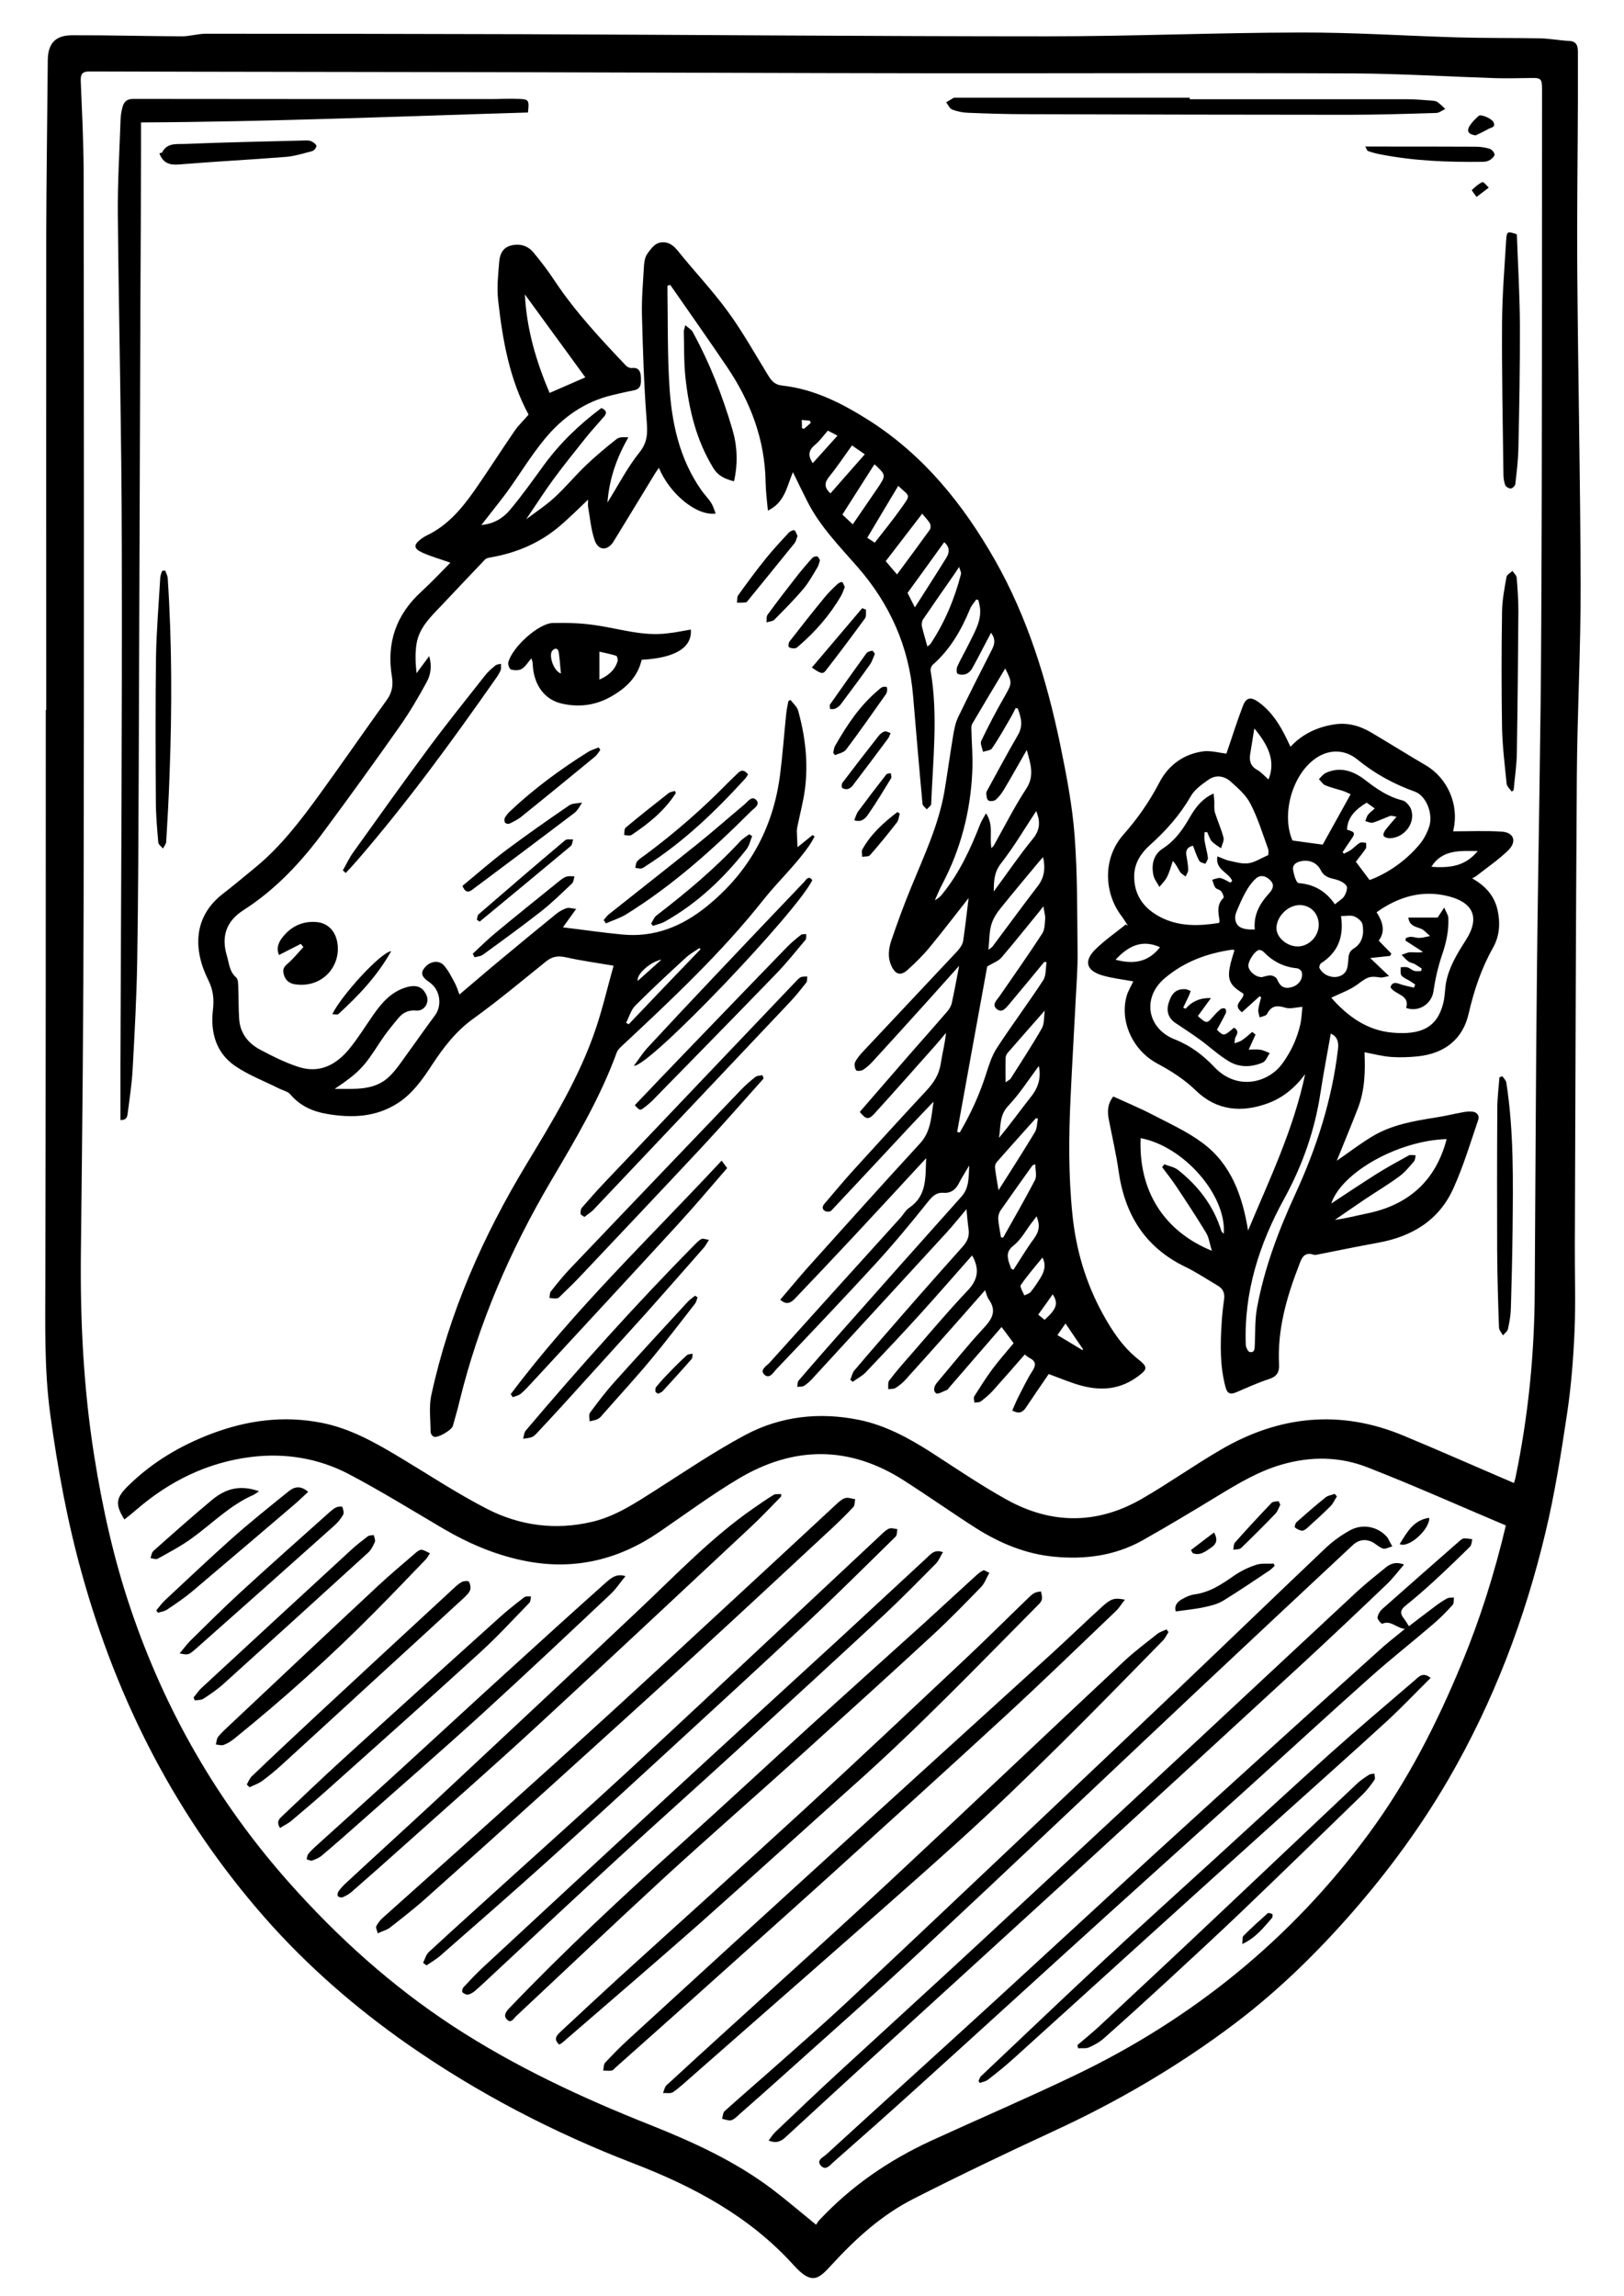 <?xml version="1.0" encoding="utf-8"?><!--Generator: Adobe Illustrator 27.8.0, SVG Export Plug-In . SVG Version: 6.00 Build 0)--><svg version="1.1" id="Ebene_1" xmlns="http://www.w3.org/2000/svg" xmlns:xlink="http://www.w3.org/1999/xlink" x="0px" y="0px" viewBox="0 0 1064 1504" style="enable-background:new 0 0 1064 1504;" xml:space="preserve"><g><path d="M30.3,465c0-104-0.1-208,0-312c0.1-37.8,0.7-75.7,1-113.5c0.1-11,4.9-16.4,16-16.4c24-0.1,47.9,0.6,71.9,0.7
		c5.2,0,10.4-1.7,15.7-1.7c68.7,0,137.3,0.1,206,0.3c115.1,0.4,230.3,1.4,345.4,1.4c55.3,0,110.6-2.4,165.9-2.5
		c34.3-0.1,68.6,2.2,102.9,3.2c17.8,0.5,35.7,0.3,53.5,0.6c6.5,0.1,12.9,1.4,19.3,1.7c5.2,0.2,5.9,3.4,5.9,7.4c0,9.7,0,19.3,0,29
		c-0.1,38.3-0.7,76.7-0.4,115c0.5,68.3,2,136.6,2.2,204.9c0.1,41.6-2.2,83.3-2.5,124.9c-0.7,102.5-0.9,205-1.3,307.5
		c-0.1,18.8,0.6,37.7-0.2,56.5c-0.8,18.1-2.2,36.2-4.9,54.1c-3.9,26-8,52.1-14.1,77.6c-13.5,56.8-34.1,111-63.5,161.7
		c-17.9,30.8-38.9,59.5-62.3,86.4c-23.6,27.1-49.1,52.1-77.8,73.8c-37.1,28-77,51.3-119.2,70.7c-30.7,14.2-61.2,28.8-91.3,44.1
		c-20.7,10.5-37.8,26-53.4,43c-8.7,9.5-13,13.9-25.1,0.5c-28.8-31.9-65.5-51.5-105-66.7c-52.4-20.2-101.9-45.9-147.9-78
		c-34.2-23.9-65.6-51.2-93.3-82.6c-57.8-65.7-96.7-141.4-120.1-225.5c-9.6-34.4-16-69.4-20.8-104.7c-4-29.5-3.2-59.1-3.2-88.8
		C30,713.3,30,589.2,30,465C30.1,465,30.2,465,30.3,465z M991.9,971.5c0.4-1.3,0.8-2.4,1-3.5c8.3-40,12.4-80.4,12.6-121.2
		c0.5-71.3,0.7-142.6,1.5-214c0.8-75.5,2.5-151,2.8-226.4c0.6-116,0.4-232,0.5-348c0-6.8-0.7-7.5-7.4-7.3c-7.7,0.1-15.3,0.3-23,0.1
		c-30.8-1-61.6-2.9-92.4-3.1c-93.3-0.4-186.6,0-279.9-0.1c-90.7-0.1-181.3-0.5-272-0.7c-92.3-0.2-184.7-0.2-277-0.5
		c-4.9,0-5.8,1.9-5.7,6.2c0.8,19.5,1.8,39,1.9,58.4c0.2,158.7,0.3,317.3,0,476c-0.1,77.6-0.9,155.3-1.8,232.9
		c-0.5,44.7,1.7,89.1,8.7,133.3c5.4,34,12.8,67.6,23.9,100.3c22.5,66.6,56.7,126.2,103.4,178.9c32,36.1,67.5,68.1,107.8,94.5
		c40.6,26.5,84.3,46.9,129.2,64.7c28.1,11.2,55.5,23.7,79.8,42c9.6,7.3,18.8,15.2,28.9,23.4c0.5-0.8,1.1-2,2-2.9
		c20.9-22.4,45.7-39.4,73.5-52.2c31.2-14.3,62.7-27.8,93.6-42.6c77.2-36.9,141.9-89.2,192.8-158.2c25.5-34.5,44.8-72.4,61.1-111.9
		c12-28.9,21.4-58.7,28.9-90.3c-30.1-12.7-60-26.1-90.5-38c-18.2-7.2-37.3-7.4-56.3-1.9c-15,4.3-28.2,12.2-41.4,20.2
		c-16.6,10.1-33.2,20.1-50.1,29.6c-17.8,9.9-37.4,12.5-57.4,10.6c-18.7-1.7-35.7-8.8-51.4-18.7C623.7,991,608.1,980,592,969.7
		c-35.7-22.8-72-22.5-108-1.1c-18,10.7-34.8,23.2-52.1,35c-26.1,17.9-54.7,25-86,19.3c-19.7-3.6-38-11.3-55.3-21.4
		c-20.6-12.1-40.9-24.7-62-35.8c-19.8-10.4-41.7-14-63.8-11.3c-28.7,3.5-53.8,15.8-75.7,34.8c-2.4,2.1-5,4.1-7.6,6.2
		c-6.2-10-5.6-14,2.2-21.8C99.5,958,118,947,138.6,939.2c23.3-8.8,47.1-12,71.8-7.2c19.3,3.7,35.9,13.3,52.4,23.2
		c18.6,11.2,36.8,23.2,56,33.1c21.7,11.2,45.1,14.3,69.2,8.6c15.3-3.6,28.1-12.2,41.2-20.5c19.6-12.5,38.9-25.6,59.3-36.5
		c23.1-12.2,48.3-15,74.1-9.8c17.3,3.5,32.6,11.8,47.3,21.2c16.3,10.5,32.4,21.5,49.3,30.9c29.5,16.5,59.6,16.6,89-0.4
		c17.5-10.1,34.1-21.9,51.6-32.1c38.3-22.4,78.4-26.5,119.8-9.2C943.7,950.5,967.6,961.1,991.9,971.5z"/><path d="M315.4,343.9c7.6-0.6,13.9-4.2,18.5-9.6c8-9.5,15.2-19.7,22.5-29.7c10.6-14.5,23.4-26.7,37.6-37.3c3.5,1.5,3.8,3.4,1.5,5.9
		c-3.8,4.4-7.8,8.7-11.4,13.2c-7.1,8.9-14.3,17.8-21.1,27c-6.2,8.4-11.8,17.3-18.3,26.8c6.6-5,13.1-9.2,18.7-14.4
		c7.1-6.5,13.3-14.1,20.2-20.7c6.5-6.2,13.4-12,20.4-17.5c1.8-1.4,4.8-1.3,7.7-1.1c-7.9,13.7-12.6,27.7-13.7,42.7
		c6.9-11,12.9-22.8,21-32.9c5.8-7.2,5.2-13.7,4.6-21.8c-1.7-22.5-2.4-45.2-3-67.8c-0.3-10.8,0.7-21.6,1.3-32.4
		c0.2-2.6,0.6-5.5,1.9-7.6c2-2.9,4.6-6.5,7.6-7.5c4.4-1.4,8.7,0.2,12.2,4.5c10.8,13.5,22.8,26.1,33,40c9.7,13.2,17.7,27.6,26.3,41.6
		c2.4,3.9,4.3,6.7,9.7,7.3c21.1,2.3,39.6,11.9,57.1,23c35.6,22.8,61.3,54.7,82,91c21.5,37.8,34.1,78.8,42.9,121.1
		c4.1,19.9,8,40.1,9.5,60.3c1.9,25.3,1.6,50.9,1.9,76.3c0.1,10-0.7,20-1.2,30c-1.1,21.6-2.4,43.2-3.4,64.8
		c-1.2,25.5-1.4,50.9,1.2,76.3c2.3,23.1,8.7,44.8,19.8,65.1c6.2,11.3,13.2,21.9,23.4,30c6.6,5.2,6,6.6-0.9,11.6
		c-13.2,9.5-27.2,9-41.7,4c-5.3-1.8-10.5-3.9-16.1-6c-4.9,7.1-9.9,14.5-14.9,21.9c-2.2,3.3-4.7,4.4-9,2c1.4-3.1,2.6-6.2,4.2-9.3
		c2.9-5.6,5.6-11.3,9-16.6c2.6-4,2.2-6.5-2-8.6c-0.9-0.4-1.6-1.2-3-2.2c-6.9,7.9-13.7,15.7-20.7,23.5c-2.4,2.7-5.3,5.1-8.2,7.3
		c-1,0.7-2.7,0.5-4.1,0.7c-0.1-1.4-0.7-3.1-0.1-4.1c3.8-6,7.6-12,11.8-17.7c4.3-5.8,9.2-11.3,14-17.1c-2.6-3.6-5.1-6.8-7.9-10.6
		c-11.9,13.7-23.3,26.9-34.7,40.1c-0.3,0.4-0.6,1-1,1.1c-2.5,0.9-6,3.1-7.2,2.2c-2.3-1.7-1.2-4.9,0.8-7.2
		c10-11.8,19.6-23.9,30.1-35.2c5.7-6.1,9.1-11.4,3.6-19.1c-1.1-1.6-1.5-3.6-2.4-6c-7.7,8.7-15,17-22.3,25.3
		c-10,11.2-19.9,22.4-30,33.5c-1.9,2.1-4.2,3.9-6.5,5.3c-1.2,0.7-3.1,0.5-4.7,0.7c0.2-1.9-0.3-4.3,0.6-5.5
		c4.2-5.6,8.8-10.9,13.4-16.1c12.6-14.4,24.9-29.1,38.1-43c7.2-7.5,7.6-14.7,2.9-23c-11.3,12.8-22.6,25.8-34.2,38.6
		c-11.6,12.8-23.5,25.4-35.5,38c-2.4,2.5-5.7,4.1-8.5,6.2c-0.5-0.4-1.1-0.9-1.6-1.3c0.9-2.1,1.3-4.6,2.7-6.2
		c10.7-12.6,21.5-25,32.3-37.4c12.9-14.8,26-29.5,39-44.1c2.8-3.2,4.1-6.6,3.5-10.9c-0.6-4.1-0.9-8.2-1.4-13.2
		c-4.6,5.4-8.6,10.5-13,15.3c-29.4,32-58.8,64-88.2,96c-1.6,1.7-3.4,3.3-5.3,4.5c-1.2,0.7-2.9,0.4-4.4,0.6c0.3-1.4,0.1-3.2,1-4.2
		c9.1-10.6,18.3-21.1,27.6-31.6c26.3-29.7,52.6-59.3,79-88.8c5.1-5.7,4.7-12.3,5.1-20.4c-2.8,4.8-5.1,8.3-7,12.1
		c-2.1,3.9-5.2,6.1-9.6,5.8c-5.2-0.4-7.6,2.4-10.7,6.2c-11,13.8-22.3,27.4-34.2,40.4c-21.3,23.2-43,46-64.7,68.8
		c-2.1,2.2-4.6,6.8-7.9,3.8c-3.5-3.2,1.4-5.8,3.3-7.9c28.5-31.7,57.1-63.3,85.7-94.9c2-2.2,3.5-5.1,5.9-6.7
		c11.7-7.9,10.4-19.9,11-32.4c-15.9,17.2-31.2,33.8-46.6,50.3c-13,13.9-26,27.7-39.1,41.4c-2.6,2.7-5.5,5-9.9,1
		c5.9-6.9,11.6-13.8,17.5-20.5c24.6-27.4,49.2-54.8,74.1-81.9c5.4-5.9,6.8-12.7,7.8-19.9c0.3-2.1,0.6-4.2,1-7.4
		c-5.2,5.5-9.7,10.1-14.1,14.8c-17.6,18.9-35.2,37.8-52.9,56.6c-0.7,0.8-3.1,0.8-4.1,0.2c-2.1-1.2-1.8-3.2-0.2-4.9
		c6.3-7.3,12.4-14.8,18.9-21.9c15.8-17.4,31.6-34.7,47.6-51.9c4.8-5.1,8.4-10.5,9.5-17.6c1-6.7,2.8-13.2,3.5-20.4
		c-2.7,3.2-5.3,6.4-8.1,9.5c-12.8,14.4-25.6,28.9-38.6,43.2c-4.1,4.5-5.7,4.1-9.8-0.9c9.3-10.7,18.6-21.5,28-32.3
		c9.7-11.2,19.6-22.2,29.3-33.5c1.4-1.6,2.6-3.6,3-5.6c1.7-7.7,3.1-15.5,4.8-24.3c-7.6,8.5-14.6,16.3-21.6,24.1
		c-11.5,12.7-23,25.5-34.6,38.1c-2,2.2-4.2,4.3-6.7,5.9c-1.2,0.8-4.1,1-4.6,0.3c-0.9-1.3-1.3-3.8-0.7-5.2c1.2-2.5,3.1-4.7,5-6.8
		c20.6-22,41.3-43.9,61.9-65.9c1.7-1.9,3.5-4.3,3.9-6.7c1.4-9,2.3-18,3.6-28.2c-8.9,11.3-16.9,21.8-25.3,32
		c-4.4,5.4-9.4,10.3-14.6,15c-4.6,4.2-8.1,3.1-10.7-2.6c-2.6-5.7-1.8-11.5,0.1-17c4-11.7,8.3-23.4,13-34.8
		c8.4-20.5,17.9-40.6,21.7-62.7c2-11.9,3.6-23.9,5.6-35.9c0.7-4.2,1.5-8.6,3.3-12.4c7.2-14.9,14.7-29.7,22.2-44.4
		c1.8-3.5,2.5-6.8-0.6-11c-1.1,2.2-2,3.9-3,5.7c-3.1,6-6.2,12-9.5,17.9c-0.9,1.5-2.5,3-4.1,3.5c-1.6,0.6-3.9,0.5-5.4-0.3
		c-0.7-0.4-0.7-3.4-0.1-4.7c2.4-5.3,5.4-10.3,7.9-15.5c3.4-7.1,7.8-14,7-22.5c-0.2-1.9-0.7-3.7-1.1-5.5c-0.5-0.1-1-0.3-1.4-0.4
		c-1.4,2.1-3.2,4-4.1,6.3c-5.7,13.8-13,26.5-24.4,36.5c-0.9,0.8-1.6,2.7-1.4,3.9c5,29,1.5,58.1,0.4,87.2c0,1.2-1.9,2.4-2.9,3.6
		c-1-1.2-2.7-2.3-2.8-3.6c-2.2-23.6-4.2-47.3-6.2-71c-2.7-32-15.2-59.9-36.2-84c-12-13.8-24.9-26.8-33.2-43.4
		c-3.1-6.1-6.1-12.3-9.3-18.9c-4,9.3-5.2,19.8-16.4,25.2c-0.6-6.5-1.4-12.5-1.5-18.5c-0.4-28-9.9-52.9-25.4-75.8
		c-12.2-18-24.7-35.8-37.1-53.6c-0.6,0.2-1.2,0.4-1.8,0.6c0,1.7,0,3.4,0,5c0.3,19.8,0,39.7,1.2,59.4c1.4,24.7,6.4,48.7,21,69.5
		c2,2.9,4.5,5.3,6.4,8.3c1.3,2,2,4.5,3,7c-12.4,1.8-30.1-12.8-37.2-29.9c-1,1.4-1.8,2.4-2.5,3.6c-9.1,14.9-18.1,29.8-27.2,44.6
		c-3.9,6.3-10,6.2-12.4-0.8c-2.4-6.9-3-14.5-4.3-21.8c-0.2-1.4,0-2.9,0-4.8c-6.4,6-12,11.7-18.2,17c-13.3,11.4-28.8,18-46,20.9
		c-1.2,0.2-2.7,0.6-3.4,1.4c-9.7,10.1-19.2,20.3-28.8,30.4c-6.9,7.2-14.3,14.3-16,24.7c-1,6.2-0.7,12.6,0,19.3
		c2.5-3.4,5-6.8,8.3-11.2c1.9,6.8,0.9,12.4-1.7,17.1c-5.4,9.9-11.1,19.7-17.6,28.9c-16.3,23.2-33,46.3-49.9,69.1
		c-14.7,19.9-31.5,37.9-52.6,51.4c-11.3,7.3-14.5,17.2-10.8,29.7c1.5,4.9,1.6,10.4,6.1,14.3c1.4,1.2,1.3,4.3,1.4,6.6
		c0.3,7,0.1,14,0.6,20.9c0.7,9.1,5.9,15.6,13.5,19.7c8.3,4.4,16.8,8.7,25.6,11.5c13.8,4.4,24.8-1.7,33.3-12.2
		c5.5-6.8,10.2-14.4,15.2-21.6c5.7-8.2,12-15.6,22.1-18.5c6.4-1.8,10.4-0.3,12.9,5c2.4,4.9-1.2,10.8-6.6,10.3
		c-4.9-0.5-8.6,1.3-11.5,4.7c-4.3,5.1-8.5,10.3-12.1,15.8c-10.7,16.6-13.8,20-29.8,30.8c13.2-0.1,26.2,1.5,36.2-8.5
		c4.4-4.4,7.9-9.8,11.6-14.9c6-8.2,11.7-16.5,17.8-24.6c5-6.7,3.5-17-3.5-21.8c-5.2-3.5-6.1-6.1-3.1-9.7c3.5-4.2,9.3-5.1,12.6-1.3
		c2.9,3.3,4.9,7.4,7,11.3c1.2,2.1,1.9,4.5,3.1,7.7c9.5-8,18.2-15.6,27.2-23c12-10,24.1-20,36.2-29.8c2-1.6,4.4-3,6.9-3.8
		c1.6-0.5,3.6,0.3,6.2,0.5c-3.2,4.5-5.6,7.8-8.7,12.1c13.5,1.6,26.2,3.5,39,4.7c21,2,39-5.3,55.2-18.4
		c27.7-22.4,43.6-51.2,48.1-86.5c1.7-13.2,2.6-26.4,4-39.7c0.3-2.8,0.9-5.5,1.4-8.3c0.5-0.3,0.9-0.6,1.4-0.8c1.7,2.3,4.3,4.4,5,7
		c4.7,16.8,6.7,33.9,4.5,51.3c-1.1,8.5-3.4,16.8-5.1,25.3c-0.2,1.1-0.3,2.3-0.2,3.5c0.1,3.3,0.3,6.5,0.4,9.4c2.7-2.2,6.3-5.1,9.9-8
		c0.4,0.3,0.8,0.7,1.3,1c-1.1,1.9-2.1,3.8-3.3,5.6c-8.8,12.8-20.2,23.3-29.8,35.3C472.9,624,440,654.8,407,685.6
		c-1.2,1.1-2.4,2.4-2.9,3.8c-10.9,29.9-27.1,57.1-43.2,84.4c-26.6,45.2-47.3,92.9-59.8,144c-1.3,5.5-2.9,10.9-4.4,16.3
		c-0.8,2.8-10.2,8.3-12.6,7c-1-0.5-2-2-2-3.1c0-8.1-1.2-16.4,0.5-24.1c11.7-54.1,33.8-104,62.3-151.2c17.2-28.5,34.7-57,45.4-88.7
		c4.6-13.6,7.8-27.6,11.7-41.4c-11.3-1.9-21.4-3.3-31.3-5.5c-4.9-1.1-8.8-0.6-12.8,2.6c-15.8,12.7-31.4,25.8-47.8,37.6
		c-11.4,8.2-19.5,18.8-27,30.2c-6.2,9.5-12.7,18.8-22.4,25.1c-14.4,9.3-30.2,9.9-46.5,7.1c-9.5-1.6-17.6-5.3-24-12.8
		c-1.6-1.9-4.8-2.6-7.3-3.8c-9.7-4.9-20.1-8.8-29-14.9c-12.4-8.6-16.1-22-14.4-36.6c0.8-7,0.3-12.8-3-19.5
		c-9.9-19.8-10.1-41.3,9.4-56.5c7.4-5.7,14.5-11.7,21.7-17.6c16.6-13.7,29.5-30.7,42-47.9c14.8-20.4,29.1-41.2,43.9-61.7
		c3.4-4.7,4.2-9.7,3.3-15c-3.7-22.1,2.6-40.6,19.2-55.8c6.7-6.1,12.9-12.8,19.1-19c-6.5-2.3-12.6-4-18.4-6.6
		c-5.9-2.7-5.9-5.2-0.6-9.1c1.1-0.8,2.2-1.5,3.4-2.1c13.8-6.5,23.1-17.7,31.6-29.8c8.9-12.8,17.3-26,26.1-38.8
		c2.6-3.8,6.1-7,9.1-10.6c-12.6-23.4-17-48.9-19.9-74.6c-1-8.5,0-17.3,0.7-25.8c0.4-4.9,2.5-9.3,8.2-10.5c5.8-1.3,10.8,0.5,14.3,4.8
		c5.1,6.1,9.9,12.5,14.3,19.2c13.4,20,29.8,37.5,46.3,54.9c0.9,0.9,2.6,1.6,3.8,1.5c4.8-0.6,5.8,2.7,5.9,6.1
		c0.1,3.5,0.5,7.5-4.6,8.5c-4.7,0.9-9.4,2-14,3.1c-18.4,4.3-33,14.8-44.7,29.1c-9,11-16.4,23.3-24.8,34.9
		C326.6,329.7,321,336.7,315.4,343.9z M666.8,464.1c-0.5-0.1-0.9-0.1-1.4-0.2c-1.1,2.2-2.2,4.4-3.4,6.5c-3.9,6.7-7.7,13.5-12.1,19.9
		c-1,1.4-3.9,1.5-5.9,2.2c-0.4-2.4-2-5.4-1.1-7.2c4.6-9.6,9.5-19,14.8-28.2c5.5-9.7,5.7-9.6,0.9-19.2c-7.2,12-14.5,24.1-21.7,36.4
		c-0.4,0.8-0.5,1.8-0.5,2.8c0.2,9.6,1.1,19.2,0.6,28.7c-1.2,25.8-7.5,50.3-19.6,73.3c-1.8,3.4-3.3,7-4.9,10.6
		c2.3-1.1,3.8-2.6,5.1-4.3c11-13.6,18.2-29.2,24.5-45.3c0.9-2.3,2.3-4.4,3.9-7.3c5.2,7.7,2.1,15.3,3.6,22.8c0.7-0.8,1.2-1.2,1.5-1.7
		c7-12.4,13.4-25.2,21.2-37.1c5.7-8.6,2.9-16.3,0.4-25.5c-5.3,9.2-9.9,17.5-14.8,25.7c-1.5,2.5-3.3,5-5.5,6.9
		c-1,0.9-3.7,1.2-4.8,0.5c-1.1-0.7-1.3-3-1.4-4.7c-0.1-1,0.8-2.1,1.3-3.2c6.4-11.6,12.6-23.3,19.3-34.8
		C670.6,475.4,668.9,469.8,666.8,464.1z M683.6,593.7c-1.3,1.6-2,2.6-2.8,3.6c-8.2,10-16.3,20.2-24.7,30c-2,2.3-5.4,3.5-9.3,5.8
		c-6.4,35.1-13.1,71.7-19.7,108.4c0.6,0.1,1.1,0.3,1.7,0.4c7.1-12.1,12.9-24.7,17.2-38.2c1.9-5.9,3.8-12.1,7.2-17.3
		c9.8-15,20.5-29.3,30.3-44.3c2-3.1,1.5-7.8,2.2-11.8c-0.5-0.1-1-0.1-1.5-0.2c-7.6,9.2-15.2,18.5-22.9,27.6
		c-2.2,2.5-4.8,6.4-8.5,3.1c-3-2.7,0.2-5.6,2-8.1c9.4-13.7,19-27.2,28-41.1c1.8-2.7,1.7-6.8,2-10.3
		C684.8,599.2,684,596.9,683.6,593.7z M343.9,192.9c1.1,22.6,7.4,44,16.2,64.5c8.5-3.7,16.6-7.2,23.4-10.2
		C370.4,229.2,357.2,211.1,343.9,192.9z M647.6,622.2c1.5-1.2,2.3-1.6,2.8-2.3c9.8-13.1,19.5-26.4,29.5-39.4
		c4.4-5.7,5.1-11.8,3.5-19c-0.9,0.9-1.5,1.6-2.1,2.3c-8.8,10.6-17.7,21.1-26.3,31.9c-2.5,3.1-4.7,6.9-5.7,10.7
		C648.1,611.1,648.2,616.2,647.6,622.2z M607.6,423.5c1-0.8,1.7-1.2,2.1-1.8c9.3-14,15.7-29.4,19.9-45.6c0.3-1.1-0.6-2.5-1.2-4.7
		c-2.4,3.6-4.1,6.2-5.9,8.7c-5.9,8.5-11.9,17-17.7,25.6c-0.8,1.2-1.1,3.2-0.8,4.6C605,414.6,606.3,418.8,607.6,423.5z M604.2,336.5
		c-8.3,10.8-16.1,21-23.9,31.1c2.4,2.8,4.7,5.6,7.4,8.7c7.4-10,14.5-19.6,21.5-29.3c0.7-1,0.6-3.2-0.1-4.4
		C607.8,340.5,606,338.8,604.2,336.5z M680,732.7c-0.5,0-0.9-0.1-1.4-0.1c-8.5,9.5-17.1,19-25.5,28.6c-0.8,0.9-1.3,2.4-1.2,3.6
		c0.5,4.5,1.3,8.9,2.3,14.9c8.4-13.3,16.3-25.5,23.8-38C679.5,739.3,679.4,735.8,680,732.7z M558.7,343.5c5.6-8.2,11-16,16.3-23.8
		c5.6-8.4,5.5-8.4-1.5-15.1c-0.2-0.2-0.6-0.3-0.7-0.3c-6.8,10.7-13.6,21.4-20.9,32.8C553.8,338.8,556,341,558.7,343.5z M658.8,709
		c2-1.4,3-1.8,3.4-2.5c6.9-10.9,14-21.7,20.4-32.9c1.7-3,1.3-7.3,1.9-11.6c-8.6,9.8-16.5,18.7-24.3,27.7c-0.8,0.9-1.4,2.4-1.4,3.6
		C658.7,698,658.8,702.8,658.8,709z M678.9,531.3c-7.4,11.2-14.5,23.3-23,34.2c-4.4,5.6-4.8,11-4.8,18.5c9-12.2,16.8-23.8,25.6-34.5
		C682,543.1,681.3,537.2,678.9,531.3z M678.3,762.7c-1.3,0.5-1.7,0.6-1.9,0.8c-7,9.8-14,19.6-20.9,29.5c-1,1.5-1.6,3.7-1.5,5.6
		c0.3,4,1.2,7.9,1.8,11.9c0.5,0.1,0.9,0.2,1.4,0.3c7-12.5,14.2-24.9,20.8-37.6C679.5,770.5,678.3,766.5,678.3,762.7z M680.6,698.3
		c-6.7,9-12.6,18.3-20.1,26.2c-6,6.4-4.7,13.7-6,20.9c7.4-8.8,14-18.1,21.1-27.1C680.4,712.3,682.2,705.8,680.6,698.3z M618.6,355.2
		c-8.1,11.2-15.9,22.1-24,33.2c1.3,2.6,3,5.9,4.8,9.5c7-11,13.9-21.7,20.6-32.5C622.3,361.8,622.2,358.2,618.6,355.2z M568.2,352.3
		c1.2,0.7,2.7,1.8,4.9,3.2c6-7.7,12-15,17.4-22.7c6.5-9.2,5.7-7.3-2-14.5C581.9,329.3,575.3,340.3,568.2,352.3z M544.1,323.2
		c7.4-8.5,14.8-16.8,22.5-25.6c-3.3-2.3-6-4.1-8.4-5.8c-5,6.9-9.4,13.6-14.5,19.9C540.5,315.6,539.3,318.8,544.1,323.2z M459,621.8
		c-0.3-0.2-0.5-0.5-0.8-0.7c-2.9,2-6.2,3.8-8.8,6.2c-11.2,10.3-22.5,20.7-33.2,31.5c-2.9,2.9-4,7.4-6,11.2c0.6,0.3,1.1,0.7,1.7,1
		C427.6,654.5,443.3,638.1,459,621.8z M662.4,831c0.5,0.3,1,0.5,1.6,0.8c4.5-6.9,8.7-14,13.5-20.5c3.4-4.6,4-9,1.6-14.5
		c-1.1,1.5-2,2.8-3,4c-3.9,5.1-7.1,11.2-12,15.1c-4.5,3.5-4.3,6.7-3.1,11C661.5,828.2,662,829.6,662.4,831z M683,823.8
		c-5,6.1-9.9,11.8-14.2,18c-0.8,1.2,1.4,4.5,2.3,6.8c1.4-0.7,3.2-1.1,4.1-2.2c2.4-2.9,4.5-6.1,6.5-9.3
		C684.1,833.1,685.6,828.9,683,823.8z M532.5,303.4c5.5-6.1,10.8-12,16.2-18c-2.3-1.2-4.6-2.4-6.3-3.3c-3,3.4-5.3,6.7-8.3,9.2
		C529.8,294.8,529.1,298.3,532.5,303.4z M709.1,884.4c0.2-0.2,0.4-0.3,0.5-0.5c-3.8-5.5-7.5-11-11.5-16.9c-1.7,2.5-3.4,4.8-5.3,7.6
		C698.4,877.9,703.7,881.1,709.1,884.4z M680.2,861.2c1.4,1.2,2.9,2.3,4.2,3.4c8.1-7.3,9.1-10.9,5.3-16.7
		C686.8,852,683.8,856.3,680.2,861.2z M433.4,628.6c-7.4,1.5-16.5,9.6-15.6,14C422.9,638,427.9,633.6,433.4,628.6z M525.4,280.5
		c0.5,0.1,0.9,0.3,1.4,0.4c1.5-1.3,3-2.6,4.4-3.9c-0.2-0.5-0.4-0.9-0.6-1.4c-1.8-0.2-3.5-0.3-5.3-0.5
		C525.4,276.9,525.4,278.7,525.4,280.5z"/><path d="M803.5,493.7c3.7-10.7,6.9-21.1,10.8-31.2c2.2-5.8,5.3-6.2,10.5-2.4c8.3,6.1,13.6,14.4,18,23.5c0.9,1.8,1.7,3.6,2.7,5.6
		c7.6-8.2,16.9-12.6,27.7-14.5c9.5-1.7,17.7,0.7,25.6,5.4c11.8,7,23.5,14.3,35.4,21.3c14.2,8.3,21.8,25.8,18.1,41.9
		c-0.2,0.8-0.2,1.6-0.2,1.3c10.7,0,21.3-0.5,31.8,0.2c8,0.5,10.1,6.5,4.2,12.3c-6.4,6.2-13.9,11.3-20.9,16.8
		c-0.6,0.5-1.4,0.8-2.7,1.5c8.5,4.8,14.4,11.1,16.6,20.5c2,8.8,1.4,17.4-3,25.1c-7.6,13.5-12.4,27.9-15.9,43.1
		c-3.8,16.7-15.8,26.1-33.3,27.9c-5.7,0.6-11.6,0.8-17.4,0.4c-5.7-0.4-11.3-1.9-17.5-3.1c0.5,12.3,0.3,24.9-4.4,36.9
		c-4.5,11.6-9.3,23.1-13.8,34.2c7.6-5.2,15.2-11.1,23.4-16c12.6-7.6,26.9-10,41.2-12.3c5.9-0.9,11.7-2.3,17.6-3.4
		c2.1-0.4,4.3-0.7,6.4-0.5c3.2,0.2,5.1,2.6,4.1,5.4c-5.1,15-9.7,30.3-16.2,44.7c-9.4,21.1-27.2,31.8-49.5,35.8
		c-13.3,2.4-26.6,5.2-39.9,7.8c-0.6,0.1-1.4,0.3-2,0.1c-6.8-2.3-8.2,2.5-10,7.3c-8.1,20.9-14.1,42.1-12.9,64.8
		c0.2,4.7-1.4,7.6-6.3,9.2c-7.3,2.4-14.4,5.6-21.6,8.7c-3.9,1.7-6.1,1-7.2-3.4c-3.7-13.9-3.4-28-2.5-42.1c0.3-5.1,0.9-10.3,1.6-15.4
		c0.6-4.2-0.9-7.1-4.5-9.1c-7-4.1-13.8-8.7-21.1-12.2c-26.2-12.7-39.5-34.2-43.5-62.5c-1.6-11.3-4.2-22.4-6.4-33.7
		c-1-5.2-1.1-10.2,2.9-15.3c8.5,3.9,17.2,7.5,25.5,11.8c11.3,5.9,23.1,11.2,33.2,18.8c18.6,13.9,25.9,34.5,29.6,57.2
		c13.9-33.3,29.6-65.6,37.4-102.4c-6.9,9.2-14.6,15.3-24,18.9c-17.4,6.5-33.9,5.1-47.6-8.2c-7.5-7.3-16-12.7-25.1-17.6
		c-16.3-8.6-25-27.9-20.2-44.5c1-3.4,3-6.5,4.3-9.4c-6.8-1.3-13.8-2-20.5-4c-10.2-3.1-12-9.2-4.6-16.7c6.1-6.1,13.4-11.1,20.2-16.6
		c0.5,0.3,0.9,0.6,1.4,0.8c-1.4-2.1-2.7-4.3-4.2-6.3c-11.5-15.1-12.5-37.8,1.2-53.3c9.3-10.5,17.1-21.7,23.6-34.2
		c5.9-11.4,16.2-19,29.6-20.5C794.1,491.8,799.2,493.2,803.5,493.7z M806.1,578.2c0.4-0.4,0.8-0.7,1.2-1.1
		c-2.1-5.6-11.3-7.2-9.7-16.1c3,1.1,5.4,2.4,8,2.9c4.1,0.9,8.5,2.2,12.4,1.6c4.2-0.6,8.1-3.3,12.9-5.3c0-0.6,0.5-2.6-0.1-4.2
		c-3.6-9.9-6.7-20.1-11.5-29.4c-2.9-5.7-8.2-10.3-13.1-14.7c-4.1-3.6-9.6-4.5-14.3-1.2c-4.4,3.1-9.3,6.5-11.8,11
		c-7.1,12.3-16.2,22.5-26.7,31.9c-5.7,5.1-10.1,11.6-10.3,19.8c-0.3,12.8,6.2,21.7,17.2,27.4c12.2,6.3,25.2,5.9,38.4,3.8
		c0.1-0.6,0.4-1,0.3-1.5c-0.8-5.3-2-10.5,2.6-14.9c0.5-0.5-0.6-3.2-1.6-4.4c-0.8-1.1-2.9-1.2-3.7-2.3c-1.1-1.5-1.4-3.4-2.1-5.2
		c1.8-0.4,3.7-1.4,5.4-1.1C801.8,575.7,803.9,577.1,806.1,578.2z M872.2,653.6c10.4,11.8,23.2,21.5,40.4,22.9
		c18.1,1.5,28.8-3.1,32.9-19c1.2-4.5,1.1-9.2,1.9-13.8c2-10.3,7.3-19,12.9-27.7c9.6-14.9,4.9-24.8-11.4-28.9
		c-17.1-4.3-32.7,0.3-47,10.5c4,6.2,6,12.5,1.4,18.6c3,3.1,5.7,5.8,8.3,8.5c-0.3,0.5-0.6,1-0.8,1.5c-3.9,0.4-7.8,0.8-13.1,1.4
		c4.7,4.5,8,7.6,12.4,11.8c-2.8,0.5-4.5,1.2-6,0.9c-7-1.2-8.7,0.1-14.6,4.5C884.4,648.6,878.1,650.7,872.2,653.6z M808.8,622.5
		c-0.5-0.1-0.9-0.4-1.3-0.4c-16.6,2.3-31.9,8-44.6,18.9c-14.8,12.7-11.3,32.8,6.8,39.9c10.2,4,18.5,10.3,25.9,18.1
		c14.7,15.6,35.3,10.7,44.8-2.6c5.6-7.8,9.5-16.3,11.6-25.6c0.8-3.8,0.9-7.7,1.3-11.2c-4.3,0.3-8.1,1.5-11.3,0.5
		c-5.4-1.7-9.1-1.3-11.9,4.2c-0.6,1.2-3.1,1.5-4.8,2.2c-0.3-1.7-1.1-3.4-0.9-5c0.3-2.8,1.2-5.5,1.9-8.3c-0.4-0.2-0.7-0.3-1.1-0.5
		c-3.8,3.5-7.7,6.9-11.5,10.4c-7.1-5.2,1.8-8.2,0.9-12.2C803.7,644.2,803,640.5,808.8,622.5z M884.9,520.3c-1.8-0.8-3.5-1.7-5.4-2.3
		c-3.8-1.2-7.7-2.1-11.3-3.6c-1.6-0.7-2.7-2.6-4.1-4c1.5-1.4,2.8-3.3,4.6-4.1c9.4-4.3,17.9-1.3,25.5,4.5
		c7.5,5.8,15.1,11.2,24.6,13.5c2.4,0.6,5.2,3.9,5.9,6.5c2.6,8.9-5,18.3-14.4,18.3c-1.3,0-3.3-0.6-3.8-1.6c-0.5-0.8,0.4-2.8,1.2-3.8
		c2.1-2.8,4.5-5.4,7.3-8.7c-2.3-0.3-3.4-0.8-4.2-0.5c-3.8,1.4-7.4,3.2-11.3,4.4c-1.4,0.4-3.3-0.6-5-1c0.6-1.4,0.9-3,1.8-4.2
		c1.1-1.4,2.6-2.4,4.4-4.1c-2.2-1.6-4-2.9-5.3-3.8c-7.2,4.4-12.5,9.4-12.9,17.7c5.5,1.6,5.7,2.2,2.4,6.9c-1.8,2.6-3.6,5.3-5.3,7.9
		c0.3,0.3,0.7,0.6,1,0.9c1.5-0.8,3.2-1.5,4.6-2.5c2-1.5,3.7-3.4,5.8-4.6c1-0.6,2.7,0,4,0c0,1.3,0.4,2.9-0.2,3.8
		c-2.1,3.1-4.5,6-6.5,8.6c3.1,4.2,6.1,8,9,12c11.6-4.2,23.8-12.6,32.7-23.3c2.7-3.2,4.8-7.2,6.2-11.2c3.1-8.5-1.7-20.7-9.2-23.4
		c-13.7-4.9-26.2-11.7-37.6-21c-9-7.4-20.2-6.8-29.2,0.5c-14.5,11.7-20.4,36.6-13.4,52.5c7,1,13.2,1.8,19.8,2.7
		C872.1,543.4,878.3,532.2,884.9,520.3z M794,819.4c-1.5-4.7-1.9-8.7-3.8-11.8c-6.2-10.3-12.9-20.4-19.6-30.5
		c-2.9-4.3-6.1-8.4-9.2-12.5c0.5-0.6,0.9-1.2,1.4-1.9c3,1.2,6.6,1.8,9,3.7c13.3,10.5,23.3,23.5,28.4,40c0.2,0.6,0.9,1.1,1.6,1.8
		c1.8-25.4-26.4-57.4-54.5-62.6C745.9,779.9,762.3,806.4,794,819.4z M872.2,788.4c10-6.6,19.8-13.1,29.7-19.4
		c6.9-4.3,14-8.2,21.1-12.1c1.2-0.6,3-0.1,4.5-0.1c-0.3,1.4-0.3,3.1-1.1,4c-3,3.5-6,7.2-9.7,9.9c-7.2,5.3-14.9,9.9-22.4,14.9
		c-6.6,4.4-13.1,9-19.7,13.5c7.2-0.9,13.8-2.7,20.6-4.1c27.6-5.5,45.5-21.5,52.6-48.8C916.4,747.1,879.1,767.8,872.2,788.4z
		 M871.9,677.1c-2.3,13-4.8,26-6.8,39c-3.7,24.5-11.8,47.4-23.7,69.1c-16.4,29.8-26.5,61.4-25.2,95.8c0.1,1.7,1.5,4.5,2.6,4.7
		c3.3,0.6,3.2-2.3,3.3-4.7c0.4-8,0-16.1,1.4-23.9c4.8-26.2,14.1-50.9,25.2-75c13.9-30.2,24-61.6,27.9-94.8
		C877.2,682.5,876.1,679,871.9,677.1z M850.2,620c7.3,0,13.7-6.5,13.8-14c0.1-7.5-5.3-13.1-12.5-13.1c-7.6,0-15,7.3-15.2,14.9
		C836.1,613.9,843,620,850.2,620z M878.6,600.1c2,13.6-2,23.8-13.1,30.9c-0.7,0.5-1.4,2.4-1,3.2c3.2,6.3,12.8,8,16.9,2.6
		c1.6-2.1,1.8-5.5,2-8.4c0.2-3,0.6-5.2,3.5-7c5.8-3.6,6.9-9.7,5.8-15.8c-0.4-2.1-3.2-4.4-5.5-5.3C885,599.4,882.1,600.1,878.6,600.1
		z M874.6,592.4c2.4-2.1,4.8-3.3,6.1-5.3c1.2-1.9,2.4-5.4,1.5-6.8c-1.4-2.1-4.5-3.5-7.1-4.2c-4.1-1-7.5-1.6-9.8-6.1
		c-2.4-4.7-7.1-6.9-12.6-5.9c-3.2,0.6-6.1,2.2-5.5,5.8c0.5,3.1,2.1,8.5,3.6,8.6C861,579.3,868.7,583.8,874.6,592.4z M822.1,608.9
		c-0.9-9.7,3.3-17,9.3-23.6c2.4-2.7,4-5.5,0.8-8.7c-3-3-6.6-3.8-9.7-0.8c-2.6,2.4-4.7,5.5-6.4,8.6c-2.3,4.1-4.2,8.5-6,12.9
		c-0.6,1.4-1,3.2-0.8,4.7C809.9,607.2,813.7,609.2,822.1,608.9z M826.8,640.1c1.7-0.4,3.8-1.2,5.8-1.1c1.5,0.1,3.6,1.2,4.1,2.5
		c2,4.8,4.7,6.5,9.5,5.2c4.8-1.3,7.9-5.8,6.6-10.1c-0.3-1-1.9-2.2-3.1-2.3c-8.6-0.8-15.8-4.5-21.8-10.7c-0.7-0.7-2-1.4-2.9-1.3
		c-2.8,0.3-7.4,7.4-7.1,10.6C818.3,636.4,822.7,640.2,826.8,640.1z M831.1,510.6c4.9-12.2-0.3-22.6-9.3-33.4
		c-1,6.3-1.9,11.5-2.7,16.7c-0.7,4.4,0.1,7.9,4.5,10.4C826.5,505.9,828.8,508.7,831.1,510.6z M760,620.5c-10.6-4.8-19.8-2-29.1,8.2
		C742.1,631.7,752.1,630.7,760,620.5z M968.2,557.5c-11.7-0.1-23.2-1.1-30.4,10.3C952.3,569,960.9,566.2,968.2,557.5z"/><path d="M92.4,80.2c0,6.5,0,12.8,0,19.1c-0.1,32.2-0.2,64.3-0.4,96.5c-0.4,101.8-0.7,203.6-1.1,305.4c-0.2,42.8-0.3,85.6-1,128.4
		c-0.4,23.6-1.7,47.3-3,70.9c-0.5,9.3-1.9,18.5-3.1,27.7c-0.3,2.4-0.2,5.7-4.9,5.5c0-11.9,0-23.8,0-35.8
		c0.4-113.5,1.2-226.9,0.9-340.4c-0.1-72.3-1.9-144.6-2.6-216.9c-0.2-20.8,1.1-41.6,1.8-62.4c0.1-2.5,0.5-5,1.1-7.4
		c0.9-3.9,2.8-6.1,7.5-6c78,0.1,156,0.1,233.9,0.1c6.2,0,12.3-0.4,18.5-0.1c6.5,0.2,6.8,0.9,5.9,8.9
		C261.7,76.2,177.2,79.8,92.4,80.2z"/><path d="M920.4,1067.1c-5.9-0.8-9.2-5.9-14.8-3.4c-0.4,0.2-3.3-2.8-3.1-4.1c0.3-2.1,1.7-4.3,3.4-5.8c16.7-14.8,33.4-29.5,50.2-44.2
		c0.9-0.8,1.9-1.7,3-1.8c1.8-0.1,3.7,0.3,5.5,0.5c-0.4,1.6-0.4,3.7-1.4,4.8c-8.1,8-16.2,15.8-24.6,23.5
		c-5.8,5.3-11.7,10.4-17.8,15.3c-3.2,2.6-3.7,4.9-1.2,8.1c1.2,1.5,2.2,3.3,3.5,5.3c5.8-4.4,11.4-8.8,17.1-13
		c2.5-1.9,5.1-3.7,7.9-5.2c1.2-0.7,3-0.4,4.5-0.6c-0.3,1.7,0.1,3.9-0.9,4.9c-4,4.4-8.2,8.7-12.8,12.6
		c-13.6,11.7-27.8,22.8-41.2,34.8c-28,24.9-55.5,50.3-83.3,75.4c-29.9,27-59.9,53.9-89.8,81c-41.3,37.4-82.5,75.1-123.9,112.5
		c-18.1,16.4-36.5,32.7-54.8,48.8c-2.1,1.9-4.9,5.6-8,2.3c-3.3-3.6,1.2-5.5,3.3-7.3c36.4-33.3,72.9-66.3,109.3-99.6
		c34.6-31.7,69.1-63.6,103.7-95.4c27.9-25.5,55.9-50.9,83.9-76.3c21.7-19.7,43.5-39.3,65.3-58.9
		C908.3,1076.7,913.9,1072.5,920.4,1067.1z"/><path d="M912.2,1013c-2.5,0.7-4.3,1.8-5.8,1.5c-2-0.5-3.8-2-5.5-3.2c-4.8-3.4-10.1-3.2-14.4,0.7c-34,31.7-67.9,63.5-101.8,95.3
		c-60.8,57.2-121.3,114.7-182.3,171.6c-29.3,27.4-59.5,53.9-89.3,80.7c-9.4,8.5-18.9,16.8-28.4,25.2c-1.7,1.5-3.5,3.5-5.5,4.1
		c-1.8,0.5-4.1-0.5-6.1-0.9c0.5-1.7,0.5-4,1.6-5c11.8-10.6,23.8-20.9,35.6-31.4c14.7-13,29.5-26,43.9-39.4
		c39.2-36.7,78.1-73.5,117.1-110.4c34.1-32.3,68.3-64.6,102.3-97c31.7-30.2,63.2-60.6,95-90.8c4.7-4.4,10.1-8.3,15.7-11.4
		c8.5-4.8,18.9-2.5,24.8,4.7C910,1008.8,910.6,1010.3,912.2,1013z"/><path d="M919.9,1024.9c-4,4.6-7.2,8.9-10.9,12.5c-18.3,17.5-36.7,34.9-55.3,52.1c-52.1,48-104.2,95.8-156.4,143.6
		c-43.7,40-87.6,79.9-131.4,119.9c-17.1,15.6-34.1,31.3-51.2,47c-3,2.8-6.2,4.3-11.1,2.2c1.5-2,2.7-3.9,4.2-5.4
		c14.1-13.4,28.2-26.9,42.6-40.1c30.5-28.1,61.2-56,91.6-84.2c48-44.5,95.9-89.1,143.9-133.7c34.4-32,68.7-64.1,103.1-96.1
		c6-5.5,12.4-10.6,18.7-15.7C910.7,1024.5,914.3,1022.8,919.9,1024.9z"/><path d="M765.6,1069.1c-1.2,1.8-2.1,3.9-3.5,5.4c-22.4,22.8-44.7,45.8-67.4,68.2c-21.2,20.9-42.6,41.7-64.7,61.7
		c-33.1,30-66.7,59.2-100.2,88.7c-25.2,22.2-50.6,44.3-75.8,66.5c-4.3,3.7-8.4,7.7-13,10.9c-1.6,1.1-4.4,0.5-6.6,0.6
		c0.7-1.7,1-3.8,2.2-5c13.2-12.2,26.5-24.3,39.8-36.4c35.7-32.5,71.6-64.8,107-97.7c51.3-47.8,102.1-96.1,153.3-144
		c6.8-6.3,14.3-11.9,21.6-17.7c1.7-1.3,4-2,6-2.9C764.6,1068,765.1,1068.6,765.6,1069.1z"/><path d="M737,1047.9c-2.2,2.8-3.6,5.2-5.5,7.1c-24,22.9-47.8,46-72.1,68.4c-38.1,35.1-76.5,69.8-114.9,104.6
		c-30.8,27.8-61.7,55.4-92.6,83.1c-16.1,14.4-32.3,28.8-48.5,43.2c-0.9,0.8-1.7,2-2.7,2.1c-1.8,0.3-3.7,0-5.5,0
		c0.4-1.7,0.2-4,1.2-5.1c4.9-5.2,9.9-10.4,15.2-15.2c44.3-40.6,88.7-81.2,133.2-121.7c48.5-44.2,97.1-88.3,145.6-132.4
		c10.7-9.8,21.1-19.9,31.8-29.6C728.1,1047.1,730.1,1046.6,737,1047.9z"/><path d="M247.5,1266.5c-0.5-2-1.4-3.7-1-4.6c1-2,2.5-4,4.2-5.5c24.5-22,49.2-43.9,73.7-66c26.6-23.9,53.3-47.9,79.7-72.1
		c34.2-31.3,68.1-62.8,102.1-94.2c14.2-13.1,28.3-26.3,42.5-39.4c1.6-1.4,3.4-3,5.4-3.4c1.9-0.4,4.1,0.5,6.2,0.8
		c-0.4,1.7-0.2,4-1.2,5.1c-4.5,4.9-9.3,9.5-14.2,14.1c-29.9,27.8-59.8,55.6-89.9,83.2c-30.9,28.4-62.1,56.5-93.2,84.7
		c-27.4,24.8-54.9,49.5-82.5,74.1c-7.8,7-16.1,13.4-24.4,19.9C253.2,1264.3,250.9,1264.9,247.5,1266.5z"/><path d="M648.2,1030.3c-2.1,3.7-3.2,7.1-5.4,9.3c-10.3,10.6-20.7,21.3-31.5,31.3c-28.5,26.3-57.3,52.4-86.1,78.4
		c-29.9,27-60.3,53.5-90,80.7c-32.6,30-64.7,60.5-97.1,90.8c-1.6,1.5-3.2,4.9-5.9,2.2c-2.5-2.5-0.9-4.9,1.3-7.3
		c36.1-37.7,74.2-73.3,113-108.1c28.5-25.6,56.5-51.7,84.9-77.5c24.8-22.5,49.7-44.8,74.6-67.3c11.2-10.2,22.3-20.5,33.5-30.7
		c1.5-1.3,3.1-2.7,4.8-3.4C645.1,1028.5,646.6,1029.7,648.2,1030.3z"/><path d="M366.5,1339.4c-3.9-3.2-2.1-5.8,0.6-8.3c12.6-11.7,25.1-23.4,37.8-35c40.9-37.2,82.1-74.1,122.8-111.5
		c35.4-32.6,70.4-65.6,105.5-98.6c13.6-12.8,26.8-26,40.2-38.9c1.3-1.3,2.6-2.6,4.2-3.5c1.3-0.7,2.9-0.8,4.4-1.1
		c0.3,1.7,1,3.6,0.6,5.2c-0.3,1.5-1.6,2.9-2.8,4c-39.5,39.9-78.4,80.3-120.4,117.7c-33.9,30.3-67.5,60.9-101.5,91.1
		c-29.7,26.2-59.8,51.9-89.8,77.9C367.6,1338.7,367,1339,366.5,1339.4z"/><path d="M452.6,412.4c1,11.8-10.3,18.7-32.2,19.8c-2.6,11.4-10.4,18.7-20.2,24.2c-10.1,5.7-20.9,7.1-32.2,4.5
		c-10.9-2.5-17.9-11.6-18.9-24.4c-0.1-1.5,0-3-1-5.2c-2.1,2.4-3.7,5.3-6.3,6.9c-1.8,1.1-4.8,1-7,0.4c-1-0.3-2.1-3.2-1.8-4.6
		c2.4-9.8,19.7-25.7,29.3-25.9c9.6-0.2,19.3,0.1,28.7,1.6c15.4,2.3,30.4,7.2,46.2,5.2C442.3,414.4,447.3,413.3,452.6,412.4z
		 M392.7,445.2c5.6-2.5,10.1-6,11.9-12c0.3-1.1-0.2-3.4-0.9-3.6c-3.7-1.2-7.6-1.9-11-2.7C392.7,433.4,392.7,439.1,392.7,445.2z
		 M367.5,441.2c-0.5-5.1-0.8-9.5-1.4-13.8c-0.4-2.7-2.3-3.3-4.2-1.2C359.3,428.9,362.5,439.5,367.5,441.2z"/><path d="M511.8,980.3c-6.5,6.6-12.9,13.5-19.7,19.8c-47,43.9-93.8,87.8-141.1,131.4c-28.3,26.1-57.2,51.4-85.9,77.1
		c-11.5,10.3-23.1,20.6-34.8,30.8c-1.7,1.5-3.8,2.6-5.9,3.5c-0.8,0.3-2.6-0.1-3-0.8c-0.5-0.7-0.2-2.3,0.4-3.1
		c1.3-1.9,2.9-3.6,4.6-5.2c19.4-18,39-35.8,58.4-53.8c45.1-42.2,90.3-84.3,135.2-126.8c23.8-22.5,46.5-46.3,73.6-65.1
		c4.4-3,8.7-6.1,13.2-8.8c1.3-0.8,3.3-0.4,5-0.6C511.8,979.1,511.8,979.7,511.8,980.3z"/><path d="M277.2,1285.8c1.2-2.4,1.9-5.3,3.7-7c18.2-16.8,36.7-33.4,55.1-50.1c24.8-22.5,49.8-44.8,74.4-67.5
		c33.1-30.5,65.9-61.3,98.7-92c22.5-21,45-42.2,67.5-63.2c1.8-1.7,3.6-3.6,5.8-4.6c1.5-0.7,3.6,0.1,5.5,0.3
		c-0.3,1.7-0.1,3.9-1.1,4.9c-18.7,18.3-37.2,36.8-56.3,54.7c-31.4,29.4-63,58.4-94.7,87.5c-25.9,23.8-51.8,47.6-77.9,71.1
		c-23,20.7-46.4,41.1-69.7,61.5c-2.7,2.3-5.9,4.1-8.8,6.1C278.6,1286.9,277.9,1286.3,277.2,1285.8z"/><path d="M617.8,1016.8c-1.7,2.8-2.8,5.7-4.8,7.7c-11,11.1-22,22.3-33.4,33c-32.1,29.8-64.4,59.4-96.7,89
		c-25.7,23.5-51.7,46.7-77.3,70.2c-28,25.7-55.7,51.6-83.5,77.5c-3.5,3.3-7,6.6-10.7,9.8c-1.3,1.2-3,2.2-4.7,2.6
		c-1.1,0.2-2.9-0.6-3.7-1.5c-0.5-0.5,0-2.6,0.7-3.3c4.1-4.4,8.2-8.8,12.6-12.9c40.3-37.4,80.6-74.7,121-112
		c37.7-34.8,75.6-69.4,113.4-104.1c18.9-17.4,37.6-34.9,56.5-52.3C609.7,1018.3,612,1014.7,617.8,1016.8z"/><path d="M779.5,65c47.5,0,95,0,142.4,0c5.3,0,10.6,0.5,16,0.9c1.3,0.1,2.8,0.2,3.8,0.9c1.9,1.3,3.5,3,5.2,4.6c-2,0.9-4,2.6-6,2.6
		c-19.3,0.6-38.6,1.2-57.9,1.2c-70.5,0-140.9-0.2-211.4-0.4c-12.3,0-24.6-0.4-37-0.9c-3.6-0.1-7.3-0.8-10.7-2.1
		c-1.7-0.6-2.7-3.1-4-4.8c1.7-1,3.4-2,5.1-3c0.1-0.1,0.3,0,0.5,0c51.3,0,102.6,0,153.9,0C779.5,64.3,779.5,64.7,779.5,65z"/><path d="M937.3,1099.2c-9.6,9.5-18.5,18.9-28,27.7c-22.3,20.5-45,40.6-67.5,60.9c-33.8,30.4-67.5,60.9-101.2,91.4
		c-25.4,23-50.8,46.1-76.3,69.1c-5.4,4.9-11.1,9.5-16.9,14c-1.5,1.2-3.6,1.5-5.4,2.2c-0.3-0.4-0.6-0.8-0.9-1.2
		c0.5-1.1,0.8-2.4,1.6-3.2c27.1-25.6,54.1-51.4,81.4-76.8c24-22.3,48.4-44.3,72.6-66.4c25-22.8,49.8-45.8,74.9-68.3
		c18.1-16.2,36.7-31.9,55.1-47.7C929.4,1098.6,932.2,1094.9,937.3,1099.2z"/><path d="M409.8,1032.5c-3.5,4.2-6.3,8.6-10,12c-27.4,25.8-54.8,51.6-82.6,77c-27.2,24.8-55,48.9-82.5,73.3
		c-7.9,7-15.7,13.9-23.7,20.6c-1.8,1.6-4.2,2.6-6.5,3.4c-1,0.3-2.4-0.5-3.6-0.8c0.3-1.2,0.4-2.6,1.1-3.5c1.3-1.7,2.9-3.2,4.5-4.7
		c18.8-17,37.6-33.9,56.3-51c23.1-21.1,46.1-42.4,69.3-63.5c21.4-19.5,42.9-39,64.5-58.3C399.9,1034.2,403.5,1030.5,409.8,1032.5z"/><path d="M705.9,1339.7c4.9-4.2,9.9-8.2,14.6-12.6c25.9-24.2,51.9-48.4,77.7-72.8c30.3-28.6,60.5-57.2,90.8-85.8
		c2.4-2.3,5.2-4.1,8-5.9c0.9-0.6,2.3-0.5,3.5-0.7c0,1.4,0.7,3.1,0,4.1c-2.3,3.3-4.7,6.5-7.5,9.3c-26.4,25.7-52.8,51.3-79.4,76.8
		c-15.9,15.2-32.1,30.1-48.2,45c-14,12.9-28,25.6-42.2,38.2c-2.8,2.5-6.3,4.4-9.7,5.9c-2.1,0.9-4.7,0.4-7.1,0.6
		C706.2,1341.1,706,1340.4,705.9,1339.7z"/><path d="M281.7,1017.5c-1.3,2-1.9,3.2-2.8,4.1c-10.7,11.1-21.4,22.3-32.3,33.3c-29.5,29.9-60.7,57.9-93.4,84.3
		c-2,1.6-4.4,3.1-6.8,3.9c-1.4,0.5-3.3-0.2-5-0.3c0.5-1.7,0.5-3.6,1.4-4.9c1.9-2.5,4.3-4.6,6.6-6.8c32.6-30.7,65.2-61.4,98-92
		c7.9-7.4,16.2-14.3,24.4-21.4c1.2-1.1,2.8-2.4,4.2-2.5C277.8,1015.3,279.5,1016.6,281.7,1017.5z"/><path d="M449,213c2.1,1.9,4,2.9,4.8,4.4c11.2,20.4,19.6,41.9,26.1,64.1c3.1,10.5,3.7,22,1,33.8c-5.8-1.5-10.4-3.5-13.5-8.6
		c-11.2-18.2-16-38.3-18.3-59.2c-1.1-10-0.8-20.2-1.1-30.3C448,216.3,448.4,215.4,449,213z"/><path d="M993.8,153.5c0.7,19.7,1.9,39.5,2,59.3c0.1,27.1-0.4,54.3-1,81.4c-0.2,7.6-1.1,15.2-2,22.8c-0.1,1.2-1.9,3-3,3
		c-1.2,0.1-3.3-1.2-3.7-2.4c-0.8-2.3-1.1-4.9-1.1-7.4c-0.4-32.8-1.1-65.6-0.9-98.5c0.1-18.1,1.6-36.2,2.7-54.3
		C987.2,151.4,987.6,151.4,993.8,153.5z"/><path d="M183.5,1197.5c-2.9-4.4-0.1-6.4,1.9-8.3c13.2-12.5,26.3-25,39.7-37.2c33.8-30.8,67.8-61.5,101.8-92.1
		c5.3-4.8,10.9-9.2,16.6-13.6c1-0.8,2.9-0.4,4.4-0.5c-0.3,1.4-0.2,3.3-1.1,4.2c-10.4,10.7-20.6,21.8-31.6,31.9
		c-33.2,30.3-66.7,60.2-100.2,90.1c-8,7.2-16.3,14.2-24.6,21.2C188.4,1194.7,185.9,1195.9,183.5,1197.5z"/><path d="M161.7,1169c1-1.8,1.8-3.9,3.2-5.3c14.2-13.6,28.5-27,42.9-40.4c29.6-27.5,59.3-55,89-82.4c1.8-1.7,3.7-3.5,5.8-4.6
		c1.3-0.7,4.2-0.8,4.6-0.2c0.9,1.6,1.4,4.1,0.8,5.6c-0.9,2.2-3,4-4.8,5.7c-20.1,18.5-40.2,36.9-60.3,55.3
		c-19.5,17.9-39,35.8-58.5,53.6c-4.1,3.7-8.3,7.2-12.7,10.4c-2.4,1.8-5.4,2.7-8.2,4.1C162.8,1170.1,162.2,1169.6,161.7,1169z"/><path d="M382.9,797.2c-1.1-0.8-2.4-1.4-2.5-2c-0.1-1.3,0-3.1,0.8-4c4.9-5.7,9.9-11.3,15-16.7c41.4-43.6,82.9-87.1,124.3-130.6
		c1.3-1.3,2.5-2.8,4-3.7c1.2-0.6,2.9-0.4,4.4-0.5c-0.2,1.3,0.1,3-0.6,3.9c-3.6,4.6-7.2,9.1-11.2,13.3
		c-42.6,45.1-85.3,90.2-128,135.3C387.4,794.1,385.1,795.4,382.9,797.2z"/><path d="M472.8,760.3c1.5,2.1,2.3,3.1,3.6,4.9c-10.6,12.2-21.1,24.7-32.1,36.7c-31.8,34.7-63.9,69.2-95.8,103.8
		c-2.4,2.6-4.7,5.2-7.4,7.4c-1.4,1.1-3.4,1.5-5.1,2.2c-0.5-0.7-1-1.4-1.4-2C375.9,858.2,425.8,810.8,472.8,760.3z"/><path d="M984.3,705c0.9,1.4,2.4,2.7,2.6,4.2c5,32.1,4.4,64.4,4.1,96.6c-0.2,17-0.6,34-1.1,50.9c-0.1,4.6-0.9,9.3-1.9,13.8
		c-0.3,1.6-2.2,2.9-3.3,4.3c-0.9-1.7-2.5-3.4-2.6-5.1c-0.6-16.8-1.1-33.6-1.2-50.4c-0.1-31.1-0.1-62.3,0.1-93.4
		c0-6.7,0.9-13.5,1.4-20.2C983.1,705.5,983.7,705.3,984.3,705z"/><path d="M108.2,373.7c0.6,1.7,1.6,3.4,1.7,5.2c2.8,42.7,2.8,85.5,1.2,128.2c-0.5,14.8-1.3,29.6-2.2,44.3c-0.1,1.5-1.4,3-2.1,4.5
		c-1.1-1.4-3-2.6-3.1-4.1c-0.8-9.1-1.6-18.2-1.6-27.4c-0.2-31.3-0.3-62.6,0.1-93.9c0.3-17.4,1.8-34.9,2.8-52.3
		c0.1-1.4,0.8-2.8,1.2-4.2C106.9,374,107.5,373.8,108.2,373.7z"/><path d="M500.3,706.5c-13.3,14.9-26.4,29.9-40,44.5c-26.8,28.7-53.8,57.2-80.8,85.8c-3.8,4-7.8,7.8-11.7,11.6
		c-0.8,0.8-1.7,1.9-2.7,2.1c-1.6,0.3-3.4-0.1-5.1-0.2c0.3-1.5,0.1-3.3,0.9-4.3c3.9-5,7.9-9.9,12.2-14.5
		c22.5-23.7,45.1-47.2,67.6-70.8c15-15.6,29.9-31.3,44.9-46.9c2.9-3,6-5.7,9.3-8.3c1.1-0.9,3-0.8,4.6-1.2
		C499.8,705.1,500.1,705.8,500.3,706.5z"/><path d="M990.4,518.5c-1.2-1.7-3.1-3.3-3.3-5.1c-1.2-12.1-2.7-24.2-3-36.3c-0.4-25.5-0.4-50.9,0-76.4c0.1-7.6,1.6-15.2,2.9-22.7
		c0.3-1.5,2.5-2.7,3.9-4c1,1.5,2.7,2.9,2.8,4.5c0.6,7.3,1.1,14.6,1.1,21.9c-0.2,31-0.5,61.9-1,92.9c-0.1,8.1-1.4,16.2-2.1,24.3
		C991.3,518,990.9,518.3,990.4,518.5z"/><path d="M126.8,1112c1.8-2.1,3.3-4.5,5.4-6.4c32.6-30.2,65.3-60.3,98-90.4c3.4-3.1,7.1-6,10.8-8.8c1-0.7,2.6-0.6,3.9-0.8
		c0.3,1.5,1.2,3.3,0.7,4.5c-1.1,2.5-2.4,5.2-4.4,7c-31.6,28.8-63.3,57.6-95.1,86.3c-3.9,3.5-8.4,6.5-12.8,9.4
		c-1.5,1-3.8,0.8-5.7,1.1C127.4,1113.2,127.1,1112.6,126.8,1112z"/><path d="M224.6,570.2c2.3-4,4.2-8.2,6.8-11.8c16.5-23.1,33-46.2,49.9-69c11.8-15.9,24.2-31.3,36.4-46.8c1.9-2.5,4.4-4.6,6.8-6.6
		c0.9-0.8,2.4-0.8,3.7-1.2c0,1.5,0.3,3.1-0.2,4.3c-0.9,2.1-2.2,4.1-3.6,6c-28.4,40.6-57.6,80.6-90,118.1c-2.6,3-5.2,5.8-7.9,8.7
		C225.9,571.3,225.2,570.7,224.6,570.2z"/><path d="M464.5,812.2c-1.7,2.7-2.5,4.2-3.6,5.4c-12.4,14.1-24.8,28.3-37.3,42.3c-18.3,20.3-36.7,40.5-55,60.7
		c-5.4,5.9-10.8,11.8-16.3,17.6c-1.1,1.2-2.3,2.6-3.8,3.2c-1.8,0.7-3.8,0.8-5.8,1.1c0.6-1.8,0.6-4,1.8-5.4
		c35.3-41.7,71.8-82.3,110.1-121.2c1.5-1.5,3-3.2,4.9-4.2C460.5,811.1,462.2,811.9,464.5,812.2z"/><path d="M104.4,100.4c0.6-0.2,1.6-0.2,1.8-0.5c3.2-6.5,9.6-5.4,14.8-5.6c26.6-1.1,53.1-1.6,79.7-2.3c1.1,0,2.4,0.1,3.4,0.6
		c1.3,0.7,3.2,2,3.2,3c0,1.2-1.6,3.1-2.8,3.4c-5.7,1.5-11.5,3.3-17.3,3.8c-23.1,1.8-46.3,3-69.5,4.9
		C111.4,108.3,106.9,107.1,104.4,100.4z"/><path d="M532.2,576.6c-10.1,20.8-106.4,122-116.9,121.6c3.2-4.3,5.7-8.3,8.8-11.7c14.8-16,29.7-31.9,44.7-47.7
		c19.3-20.4,38.7-40.8,58.1-61.1C528.3,576.1,529.8,573.3,532.2,576.6z"/><path d="M117.7,1083.1c2.7-3.2,4.6-5.8,6.8-8.1c10.8-10.6,21.5-21.3,32.7-31.6c19.4-17.8,39-35.2,58.6-52.7
		c1.4-1.2,2.8-2.5,4.4-3.2c1.2-0.6,3.9-0.8,4.1-0.3c0.6,1.6,1.2,3.9,0.5,5.1c-1.5,2.7-3.6,5.2-6,7.3c-30.1,26.9-60.3,53.8-90.6,80.6
		C123.4,1084.4,123.2,1084.2,117.7,1083.1z"/><path d="M197.1,618.3c-4.6,2.4-9.3,4.7-14.3,7.3c-2.2-5,0.2-9.2,3.1-12.6c5.7-6.7,13.3-9.9,22.2-8.9c6.5,0.8,11.2,5.4,12.7,12.3
		c3.4,15.8-9.2,31.1-27.5,28.4c-3.7-0.5-6.6-2.7-7.5-7c-0.6-2.9,0.2-4.4,2.4-6.3c3.9-3.3,7.1-7.4,10.6-11.1
		C198.1,619.7,197.6,619,197.1,618.3z"/><path d="M201.9,977.3c-3.1,2.8-5.7,5.4-8.6,7.9c-22.3,19-44.5,38-66.9,56.9c-5.3,4.5-11.1,8.4-16.9,12.3c-1.7,1.2-4,1.4-6,2.1
		c-0.4-0.5-0.8-1.1-1.1-1.6c2-2.3,3.7-4.8,5.9-6.8c14.4-13.4,28.6-26.9,43.3-40c11.9-10.6,24.4-20.6,36.8-30.6
		C192,974.4,196.3,972.4,201.9,977.3z"/><path d="M415.9,724c12.9-13.5,25.5-26.8,38.2-39.9c20.5-21.3,41.1-42.6,61.7-63.9c2.8-2.8,5.9-5.4,9-7.8c0.8-0.6,2.3-0.4,3.4-0.5
		c-0.1,1.3,0.2,2.9-0.4,3.7c-6.2,7.4-12.2,14.9-18.9,21.9c-26.8,27.7-53.9,55.3-80.9,82.9c-1.7,1.8-3.7,3.4-5.6,4.9
		C419.3,727.7,419.2,727.6,415.9,724z"/><path d="M395.5,602.7c1.2-1.4,2.3-2.9,3.7-4c19.4-15.4,38.9-30.7,58.2-46.2c10.2-8.2,20.1-17,30.2-25.4c2.2-1.8,4.9-6.1,7.8-3.1
		c3,3.1-1.4,5.5-3.4,7.5c-25.1,25.1-51.5,48.7-81.8,67.5c-4.1,2.5-8.8,3.9-13.2,5.9C396.4,604.1,396,603.4,395.5,602.7z"/><path d="M169.7,976.9c-1.2,0.8-2.4,1.8-3.7,2.4c-15.5,6.8-27.1,18.9-40.6,28.6c-6.9,5-14.6,9-22.1,13.2c-1.2,0.6-3.1-0.2-4.7-0.4
		c0.6-1.5,0.7-3.6,1.8-4.6c12.8-11.4,25.6-22.8,38.7-33.7C148.6,974.6,158.1,972.8,169.7,976.9z"/><path d="M457,849.8c-0.5,1.5-0.8,3.2-1.7,4.3c-9.6,12.3-19,24.7-29,36.7c-9.9,11.9-20.4,23.3-30.6,34.9c-1.2,1.4-2.4,3-3.9,3.8
		c-1.6,0.9-3.7,1.1-5.5,1.6c0-1.9-0.7-4.4,0.3-5.7c5-6.8,10.2-13.6,15.8-19.9c15.8-17.6,31.8-34.9,47.8-52.3c1.5-1.7,3.4-3,5.2-4.4
		C455.9,849.2,456.5,849.5,457,849.8z"/><path d="M303,580.3c9.6-7.9,19-16.2,28.9-23.6c13.4-10,27.1-19.6,41-29.1c2.2-1.5,5.6-1.3,8.5-1.8c-1.6,2.2-2.8,5-4.9,6.6
		c-22.1,16.8-44.3,33.4-66.5,50C307.6,584.3,305.1,585.6,303,580.3z"/><path d="M894.5,96c4,0,7.3,0,10.6,0c20.5,0,40.9,0,61.4,0.1c3.1,0,6.3,0.4,9.3,1.3c1.4,0.4,3.1,2.2,3.4,3.7
		c0.2,0.9-1.5,2.7-2.7,3.5c-1.3,0.9-3.1,1.4-4.7,1.4c-22.8,0.3-45.5-0.5-68-5c-2.6-0.5-5.1-1.2-7.6-2.1
		C895.6,98.6,895.3,97.4,894.5,96z"/><path d="M492.8,547.7c-1.2,2.9-1.8,6.2-3.7,8.6c-14.9,19-32.2,35.4-53.3,47.3c-2.4,1.4-5.3,2-8,2.9c-0.4-0.5-0.8-1-1.2-1.5
		c1.1-1.7,1.9-4,3.4-5.2c19.4-14.9,38.1-30.5,54.8-48.5c1.7-1.9,4-3.2,6.1-4.8C491.5,547,492.1,547.3,492.8,547.7z"/><path d="M490.1,507.3c-0.6,1-1.2,2-1.9,2.8c-19.5,21.4-40.3,41.4-64.9,57.1c-1,0.6-1.9,1.5-3,1.7c-1.3,0.2-2.8-0.2-4.1-0.4
		c0.4-1.5,0.4-3.3,1.3-4.3c1.5-1.7,3.6-3,5.4-4.3c19.4-14.4,37.5-30.2,54.4-47.5c2-2,4.1-3.9,6.1-5.9
		C485.8,504,487.9,504.5,490.1,507.3z"/><path d="M770.3,1055.6c-1.1-4.2,1.4-6.5,4.3-8.1c2.4-1.4,5.1-2.6,7.8-3c10.1-1.3,18.1-6.7,26.1-12.3c4.4-3,9.4-5.5,14.5-7.1
		c3.5-1.2,7.7-0.6,11.5-0.8c0.2,0.5,0.4,1,0.6,1.5c-1.1,1-2.2,2.2-3.4,3c-10.1,6.7-20,13.5-30.3,19.8c-3.8,2.3-8.4,3.4-12.8,4.3
		C782.6,1054.2,776.6,1054.7,770.3,1055.6z"/><path d="M309.7,624.8c4.8-4.5,9.5-9.1,14.5-13.3c13.8-11.5,27.9-22.7,41.8-34c1.5-1.2,3.2-2.6,5-3.2c1.6-0.6,3.6-0.2,5.4-0.2
		c-0.5,1.6-0.6,3.6-1.6,4.6c-6.7,6.3-13.2,12.8-20.4,18.4c-12.4,9.7-25.2,19-38,28.3c-1.5,1.1-3.7,1.2-5.5,1.7
		C310.5,626.2,310.1,625.5,309.7,624.8z"/><path d="M393.3,491.3c-1.1,1.4-2.1,3.2-3.4,4.3c-16.2,13.3-32.4,26.6-48.7,39.7c-2.2,1.7-4.8,3-7.3,4.2c-0.8,0.4-2.4,0.1-2.9-0.5
		c-0.6-0.7-0.7-2.3-0.3-3.1c0.8-1.6,2-3,3.3-4.3c15.7-14.8,32.9-27.5,51.1-38.9c2.2-1.4,4.8-2.1,7.2-3.1
		C392.6,490.2,392.9,490.7,393.3,491.3z"/><path d="M522.5,351.1c-0.7,1.8-1,3.6-2,4.8c-10.2,12.7-20.5,25.2-30.7,37.8c-0.3,0.4-0.7,0.9-1.1,0.9c-1.9,0.2-3.9,0.2-5.9,0.2
		c0.3-1.6,0-3.6,0.8-4.8c5.9-8.2,11.9-16.4,18.3-24.3c4.7-5.8,9.8-11.3,14.9-16.8c0.9-0.9,2.8-1.8,3.7-1.5
		C521.4,347.9,521.8,349.8,522.5,351.1z"/><path d="M312.4,602.5c0.4-1.2,0.3-2.8,1.1-3.5c18.8-16.3,37.7-32.5,56.8-48.6c1.1-0.9,3.5-0.4,5.2-0.5c-0.5,1.4-0.5,3.4-1.5,4.3
		c-19.9,16.6-39.8,33.1-59.8,49.6C313.7,603.3,313.1,602.9,312.4,602.5z"/><path d="M545.9,493.2c0.4-1.7,0.5-3.5,1.4-4.9c7.6-13.3,16-26,27.9-36c0.9-0.7,1.7-1.7,2.7-2.1c0.9-0.4,2.1-0.4,3-0.2
		c0.3,0.1,0.4,1.6,0.3,2.5c-0.1,0.8-0.4,1.7-0.8,2.3c-8.6,12.1-17.1,24.4-26.1,36.3c-1.4,1.9-4.7,2.4-7.2,3.6
		C546.7,494.2,546.3,493.7,545.9,493.2z"/><path d="M553.5,384.5c-0.9,2.2-1.5,4.3-2.6,6.1c-7.3,12.4-16.6,23.1-27.5,32.5c-0.7,0.6-1.6,1.5-2.4,1.6c-1.4,0.1-3.2,0-4.1-0.8
		c-0.6-0.5-0.3-2.8,0.4-3.7c7.5-9.7,15.1-19.3,22.9-28.8c2.5-3.1,5.4-5.9,8.3-8.6c0.8-0.8,2.4-1.7,3.2-1.5
		C552.4,381.6,552.8,383.3,553.5,384.5z"/><path d="M537.2,367c-0.6,1.8-0.8,3.3-1.6,4.6c-2.9,4.8-5.6,9.8-9.2,14.1c-6,7.1-12.6,13.7-19.1,20.3c-1.1,1.1-3.4,1.1-5.1,1.7
		c0.2-1.7-0.2-3.8,0.7-5c6.1-8.4,12.5-16.7,18.9-24.9c3.3-4.2,6.7-8.2,10.3-12.2c0.7-0.8,2.3-1.3,3.3-1.1
		C536.2,364.6,536.7,366.2,537.2,367z"/><path d="M567.4,399.4c-0.2,1.9,0.3,4.4-0.7,5.7c-8.4,11.5-16.9,22.9-25.7,34.2c-1.9,2.5-3.4,2-9.1-2c11.1-13,22-26,33-38.9
		C565.8,398.8,566.6,399.1,567.4,399.4z"/><path d="M583.5,480.2c-0.8,1.7-1,2.7-1.6,3.5c-7.7,10.4-15.5,20.7-23.3,31c-0.8,1-2,1.9-3.2,2.2c-1.1,0.2-2.8,0-3.6-0.8
		c-0.6-0.6-0.4-2.6,0.2-3.4c7.8-10.3,15.7-20.5,23.7-30.7c1-1.3,2.5-2.4,4-2.9C580.7,478.9,582.1,479.8,583.5,480.2z"/><path d="M573.2,428.3c-1.1,2.5-1.8,5-3.2,7c-6.3,8.9-12.9,17.7-19.4,26.4c-0.9,1.1-2.2,2-3.6,2.6c-0.9,0.4-2.1,0.1-3.2,0.2
		c0-1-0.4-2.3,0-3c7.8-11.2,15.8-22.4,23.8-33.5c0.7-1,2.5-1.5,3.8-1.7C571.9,426.1,572.6,427.5,573.2,428.3z"/><path d="M217.7,664.4c5.8-12.1,31.7-40.6,38.6-41.3c-9.3,16.5-21.5,29.2-34.6,41.2C221.1,664.9,219.4,664.4,217.7,664.4z"/><path d="M838.8,985.8c-1.1,2.1-1.8,4.4-3.2,5.8c-7.3,7.6-14.8,15.1-22.5,22.5c-1.1,1-3.4,0.8-5.1,1.1c0.3-1.6,0.2-3.7,1.1-4.7
		c7.8-8.8,15.8-17.4,23.9-25.9c0.9-1,3-1,4.5-1.2C837.9,983.3,838.4,984.9,838.8,985.8z"/><path d="M442.8,519.5c-7.4,11.6-17.8,20-29.1,27.5c-1.1,0.7-3.2,0.1-4.8,0c0.3-1.7,0-4.1,1.1-4.9c9.2-7.7,18.6-15.1,28-22.5
		c1.1-0.9,2.8-1,4.2-1.5C442.3,518.5,442.5,519,442.8,519.5z"/><path d="M589.5,533c-0.6,2-0.7,4.3-1.9,5.8c-5.7,7.3-11.5,14.5-17.6,21.4c-0.9,1.1-3.4,0.8-5.1,1.1c0-1.6-0.6-3.5,0-4.7
		c5.6-10.2,14-17.7,23-24.6C588.5,532.3,589,532.6,589.5,533z"/><path d="M875.9,980.3c-1.4,2.1-2.4,4.5-4.1,6.3c-4.9,4.9-10.1,9.6-15.3,14.3c-1,0.9-2.3,1.9-3.4,1.8c-1.6-0.1-3.4-1-4.7-2.1
		c-0.4-0.4,0.3-2.9,1.2-3.6c6.2-5.5,12.4-10.9,18.9-16.1c1.6-1.3,4-1.5,6-2.3C875,979.2,875.5,979.8,875.9,980.3z"/><path d="M559.7,537.3c0.9-2.2,1.4-4.3,2.7-6c6-8.1,12.1-16.1,18.3-24c0.5-0.6,1.9-0.6,2.9-0.8c0.1,1.1,0.7,2.4,0.3,3.2
		c-4.9,8-9.7,16-15.1,23.8C567,536.1,564.4,539,559.7,537.3z"/><path d="M431.2,913c-0.5-0.4-1.6-0.7-1.7-1.3c-0.2-1-0.2-2.4,0.4-3.1c2.5-3.1,5.2-6.1,8-8.9c3.9-4.1,7.9-8.1,12.1-11.9
		c0.8-0.8,2.5-0.7,3.8-1c-0.2,1.2,0,2.7-0.7,3.5c-6.2,7.1-12.6,14.1-19,21.1C433.4,912.1,432.3,912.4,431.2,913z"/><path d="M917,1011.5c4.8-7.6,9-15.8,19.4-17.2C936.8,1001.9,922.8,1014.5,917,1011.5z"/><path d="M813.9,1273.5c0.3-2.4-0.1-4.5,0.8-5.4c5.1-5.1,10.4-9.9,15.8-14.7c0.5-0.5,2.2,0,3.1,0.5c0.3,0.2,0.2,2-0.3,2.6
		C827.8,1262.8,822.6,1269.5,813.9,1273.5z"/><path d="M966.8,88.7c-4.8-0.7-6.2-2.8-3.7-6.6c1.5-2.3,3.6-4.3,5.7-6.2c1.4-1.3,8.4,1.7,9.6,4c1.9,3.6-1.6,3.6-3.3,4.6
		C972.3,86.1,969.5,87.4,966.8,88.7z"/><path d="M780.3,1015.4c4.9-3.8,9.8-7.5,15.1-11.5c2.8,4.9,1.3,7.7-1.6,9.7c-3.8,2.6-7.6,5.8-12.4,3.8
		C781,1016.7,780.7,1016.1,780.3,1015.4z"/><path d="M967.4,129c-1.4-2-3.3-4.3-3.1-4.5c2.1-2,4.4-4.1,7-5.2c0.7-0.3,2.7,2.3,4.1,3.6C972.9,124.8,970.5,126.7,967.4,129z"/><path d="M789.2,545.2c0,2-0.3,4.1,0.1,6.1c0.6,3.6,1.7,7.1,2.1,10.7c0.1,1.2-1.1,2.6-1.7,3.9c-1.4-0.6-3.4-0.9-4-2
		c-1.7-3.1-2.8-6.6-4.1-9.9c-3.7,0.9-4.9,3-4.3,6.4c0.5,3.1,1.1,6.2,1.2,9.4c0,1.4-1.1,2.9-1.7,4.4c-1.3-1-2.9-1.8-3.7-3.1
		c-1.4-2.2-2.3-4.6-4.7-7.1c-1.2,3.5-2.1,7.1-3.7,10.3c-1.2,2.5-3.3,4.5-5.1,6.7c-1.3-2.5-3.3-4.9-3.9-7.6c-1.5-7,0-13.6,6.2-17.6
		c7.9-5.1,12.9-12.2,17.4-20c3.7-6.4,7.8-12.3,15.8-16c0.2,1.9,0.4,3.6,0.5,5.2c0.1,2.4-0.3,5,0.4,7.3c1.7,5.5,4.2,10.8,5.6,16.4
		c0.5,2.1-1,4.7-1.6,7c-2.1-1.5-4.4-2.8-6.1-4.6c-1.4-1.6-2-4-3-6C790.4,545.1,789.8,545.1,789.2,545.2z"/><path d="M922.7,601.1c6.7,0,12.6,0,19.2,0c0.8-1.2,2.1-3.2,4.3-6.6c1.2,3,2.6,4.8,2.7,6.7c0.4,8.5-1.4,16.5-4.2,24.6
		c-2.6,7.7-4.4,15.8-5.6,23.9c-1.3,8.1-9.7,13.5-17.8,10.6c2.5-8.9-7.3-8.4-10.3-13.6c1-3.2,3.1-3.2,6.1-2.1c3,1.1,6.2,1.6,9.3,2.4
		c0.3-0.7,0.5-1.4,0.8-2.1c-1.2-0.8-2.5-1.6-3.7-2.4c-1.8-1.1-4.1-1.9-5.3-3.5c-0.9-1.3-0.4-3.6-0.5-5.4c1.5,0,3.1-0.3,4.5,0.1
		c1.5,0.5,2.8,1.8,4.4,2.3c1.4,0.4,3,0.1,4.5,0.1c0.1-0.5,0.3-1.1,0.4-1.6c-1.6-1-3.1-2.1-4.7-3c-1.3-0.7-2.9-0.8-4.1-1.7
		c-1.6-1.2-2.9-2.8-4.4-4.3c1.9-0.6,3.7-1.6,5.6-1.7c2.7-0.1,5.4,0.5,8.4-0.2c-3.9-2.5-7.8-5-11.6-7.5c0.2-0.6,0.4-1.1,0.5-1.7
		c1.2-0.3,2.3-0.8,3.5-0.7c1.8,0.1,3.6,0.8,5.4,0.7c2.3-0.1,4.5-0.8,6.8-1.2c-1.7-1.5-3.3-3.3-5.2-4.5
		C928.3,607.1,923.4,607,922.7,601.1z"/><path d="M776.8,660.8c4.2-4.9,9.6-7.2,16.6-7c-2.9,4-5.8,7.9-8.6,11.8c5.8,5.1,5.9,5.1,10.3,0c1.4-1.6,2.9-3.2,4.6-4.5
		c0.7-0.6,2.3-0.8,3-0.3c0.6,0.3,0.8,2.1,0.4,2.9c-1.8,3.7-3.8,7.3-5.8,10.9c4.5,4.3,4.5,4.3,11.2-1.4c2.7,1.6,2.7,3.4,1.1,6
		c-0.7,1.2-0.6,2.9-0.8,4.3c1.6-0.7,3.4-1,4.8-2c2.4-1.6,4.6-3.6,6.8-5.5c0.7,0.6,1.4,1.1,2.2,1.7c-1.4,3.1-2.8,6.2-4.5,9.9
		c2.7,0,5.3-0.3,7.7,0.1c2.1,0.3,4.1,1.4,6.1,2.2c-1.5,2.1-2.6,5.4-4.7,6.2c-7.3,3.1-15.2,3.3-22-0.8c-6.9-4.1-12.9-9.8-19.4-14.5
		c-5.1-3.7-10.4-7.1-15.6-10.6c-4.6-3.1-6.2-7.6-4.6-13c2.1-6.9,5.2-9.5,11.1-9.2c1.1,0.1,2.3,0.8,3.4,1.2c-0.4,1.1-0.8,2.3-1.3,3.4
		c-1.2,2.5-2.4,5-3.6,7.5C775.6,660.3,776.2,660.6,776.8,660.8z"/></g></svg>